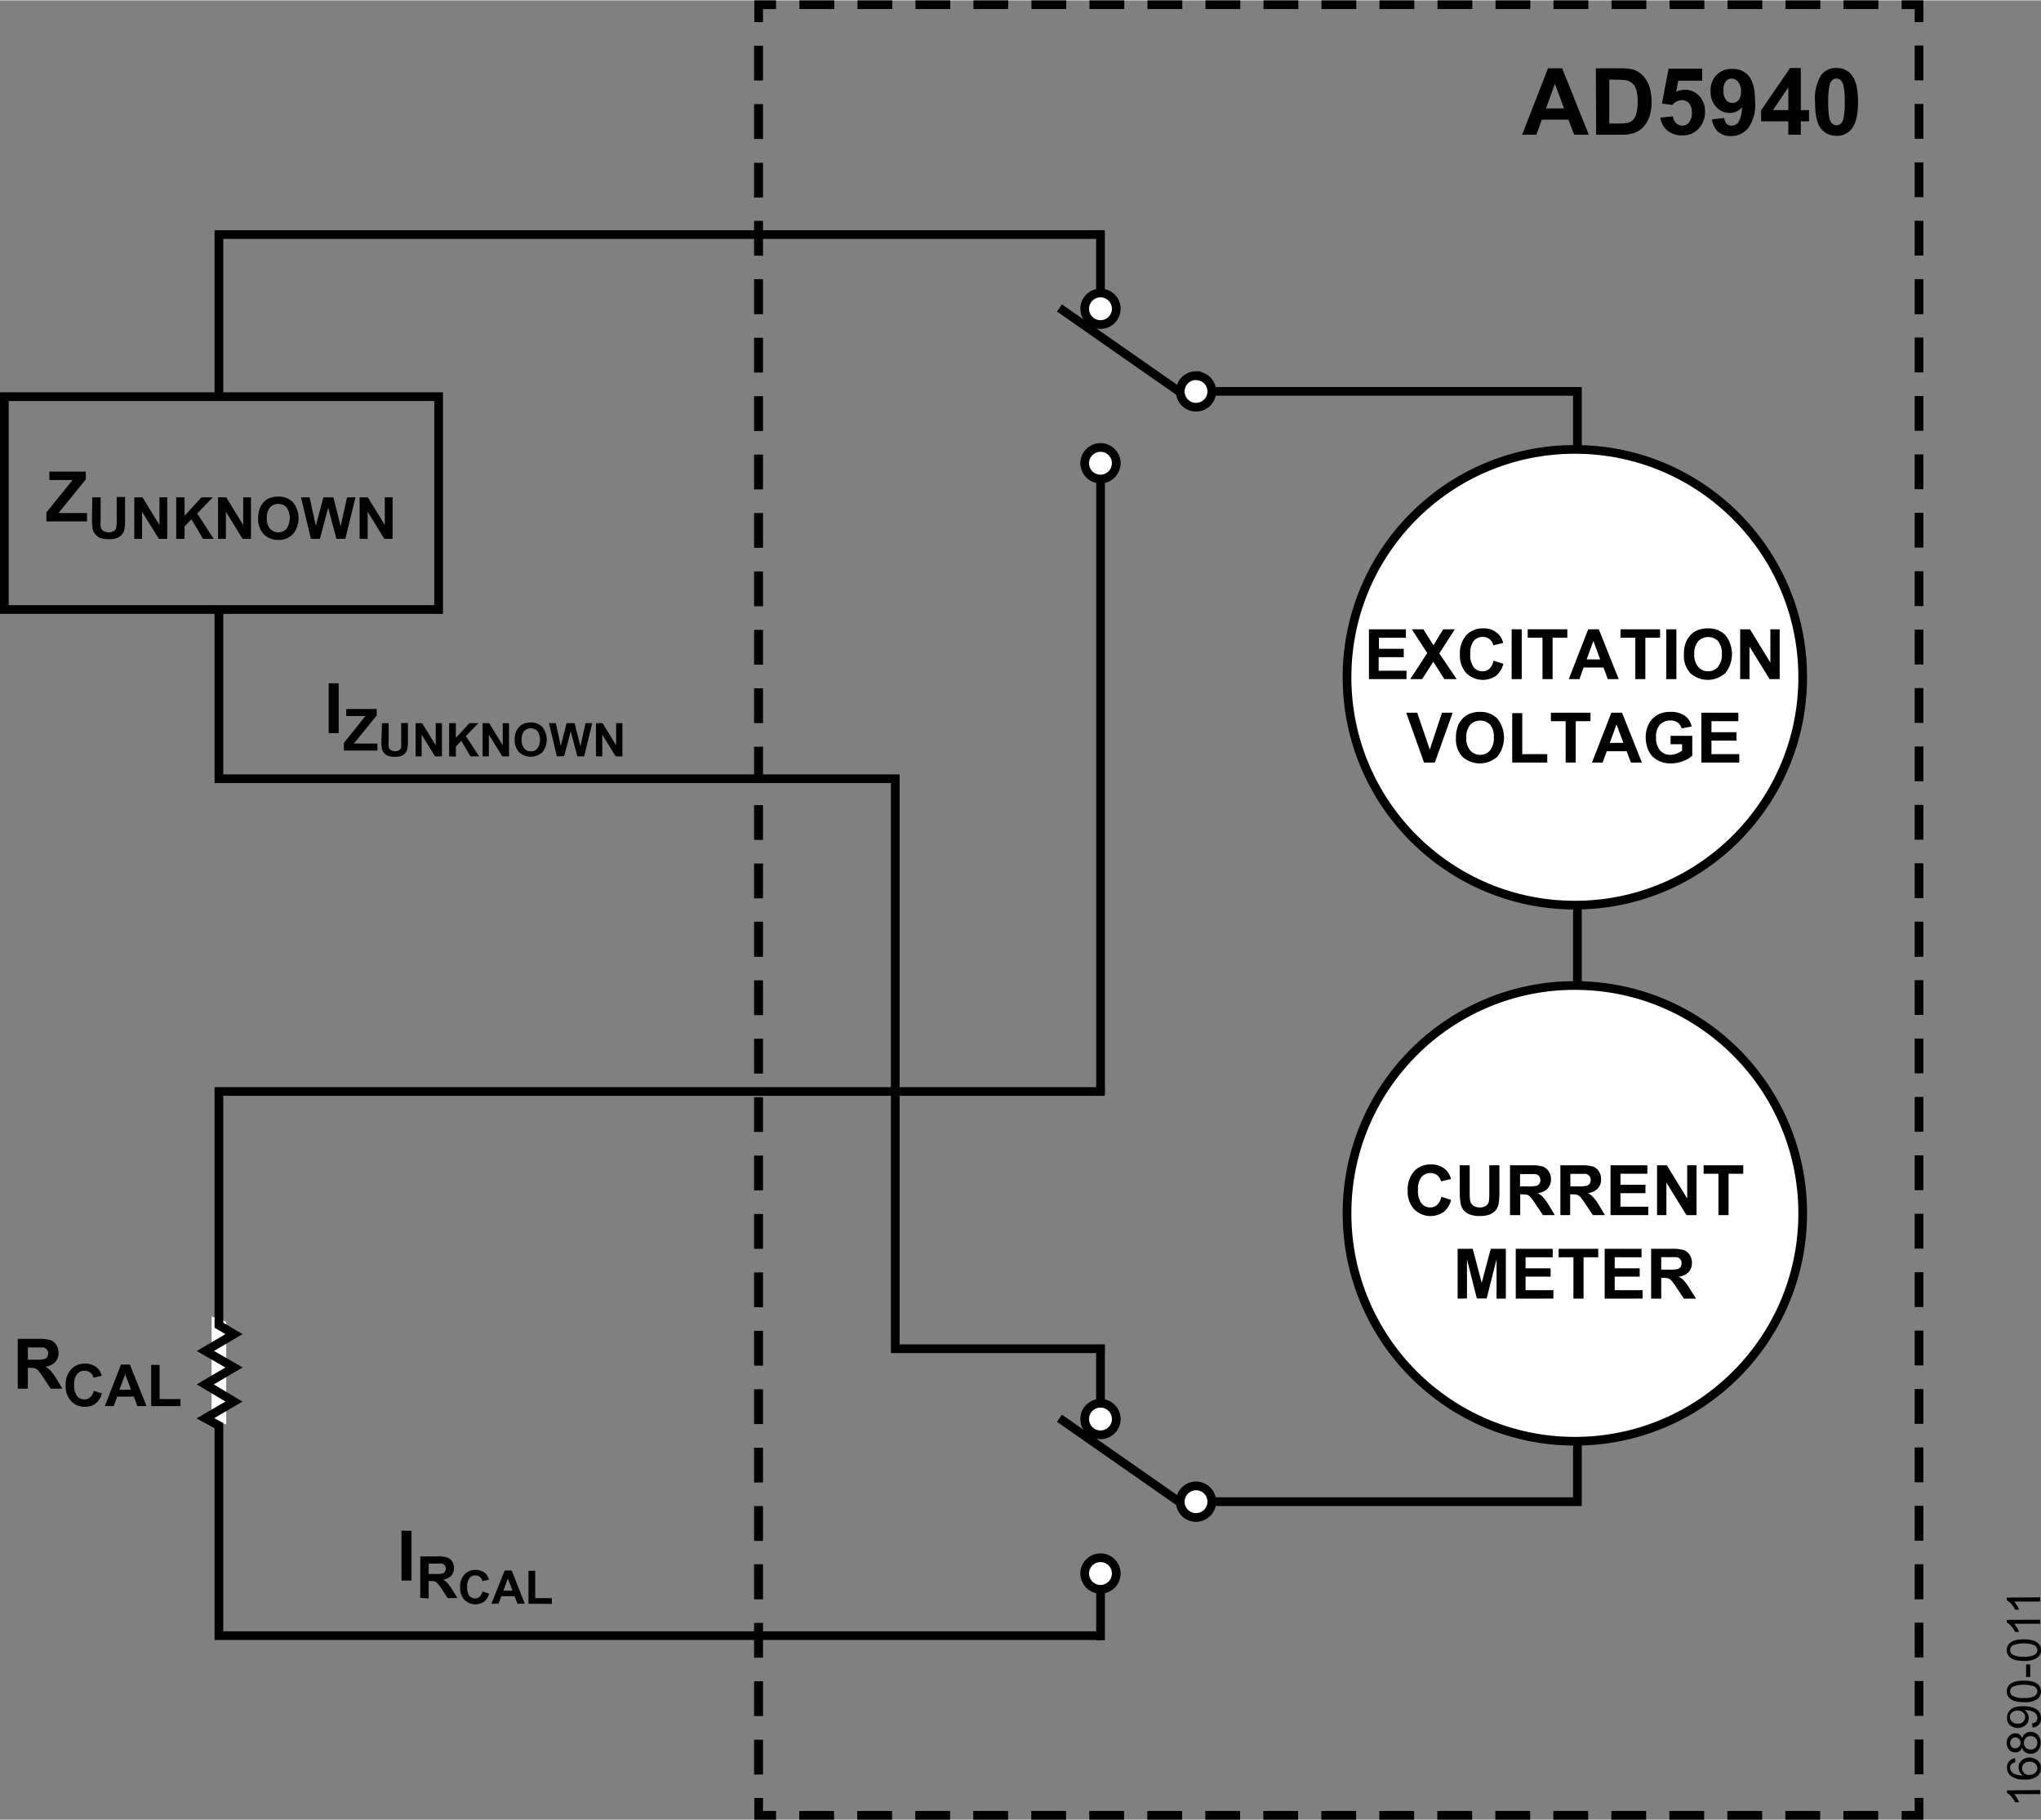 <svg id="b2222657-2aa3-41d8-8c23-b140bb58957a" data-name="b2854147-ad98-47b0-ac3d-6568126b72df" xmlns="http://www.w3.org/2000/svg" width="4.89in" height="4.36in" viewBox="0 0 351.86 313.6"><rect x="0" y="0" width="351.86" height="313.6" fill="#808080" stroke="none"/><title>16890-011</title><polygon points="39 227.76 39 245.48 36.48 244.59 36.48 226.87 39 227.76" fill="#fff"/><polyline points="189.76 281.88 37.74 281.88 37.74 245.67 35.41 244.41 40.34 241.53 35.38 238.57 40.34 235.65 35.41 232.81 40.34 229.9 37.74 228.37 37.74 188.08 190.46 188.08" fill="none" stroke="#000" stroke-miterlimit="14.3" stroke-width="1.5"/><polyline points="37.74 105.45 37.74 134.17 154.34 134.17 154.34 232.42 190.48 232.42" fill="none" stroke="#000" stroke-miterlimit="14.3" stroke-width="1.5"/><polyline points="189.28 40.37 37.74 40.37 37.74 67.87" fill="none" stroke="#000" stroke-miterlimit="14.3" stroke-width="1.5"/><polygon points="330.08 309.85 330.08 312.1 327.83 312.1 327.83 313.6 331.58 313.6 331.58 309.85 330.08 309.85"/><path d="M143.79,312.1h-6v1.5h6Zm10,0h-6v1.5h6Zm10,0h-6v1.5h6Zm10,0h-6v1.5h6Zm10,0h-6v1.5h6Zm10,0h-6v1.5h6Zm10,0h-6v1.5h6Zm10,0h-6v1.5h6Zm10,0h-6v1.5h6Zm10,0h-6v1.5h6Zm10,0h-6v1.5h6Zm10,0h-6v1.5h6Zm10,0h-6v1.5h6Zm10,0h-6v1.5h6Zm10,0h-6v1.5h6Zm10,0h-6v1.5h6Zm10,0h-6v1.5h6Zm10,0h-6v1.5h6Zm10,0h-6v1.5h6Z"/><polygon points="133.79 312.1 131.54 312.1 131.54 309.85 130.04 309.85 130.04 313.6 133.79 313.6 133.79 312.1"/><path d="M131.54,13.82v-6H130v6Zm0,10.07v-6H130v6Zm0,10.07V28H130v6Zm0,10.07V38H130v6Zm0,10.07V48.05H130V54.1Zm0,10.06v-6H130v6Zm0,10.07v-6H130v6Zm0,10.07v-6H130v6Zm0,10.07v-6H130v6Zm0,10.07v-6H130v6Zm0,10.07v-6H130v6Zm0,10.07v-6H130v6Zm0,10.07v-6H130v6Zm0,10.07v-6H130v6Zm0,10.07v-6H130v6Zm0,10.07v-6.05H130v6.05Zm0,10.06v-6H130v6Zm0,10.07v-6H130v6Zm0,10.07v-6H130v6Zm0,10.07v-6H130v6Zm0,10.07v-6H130v6Zm0,10.07v-6H130v6Zm0,10.07v-6H130v6Zm0,10.07v-6H130v6Zm0,10.07v-6H130v6Zm0,10.07v-6H130v6Zm0,10.07v-6.05H130v6.05Zm0,10.06v-6H130v6Zm0,10.07v-6H130v6Zm0,10.07v-6H130v6Z"/><polygon points="131.54 3.75 131.54 1.5 133.79 1.5 133.79 0 130.04 0 130.04 3.75 131.54 3.75"/><path d="M317.82,1.5h6V0h-6Zm-10,0h6V0h-6Zm-10,0h6V0h-6Zm-10,0h6V0h-6Zm-10,0h6V0h-6Zm-10,0h6V0h-6Zm-10,0h6V0h-6Zm-10,0h6V0h-6Zm-10,0h6V0h-6Zm-10,0h6V0h-6Zm-10,0h6V0h-6Zm-10,0h6V0h-6Zm-10,0h6V0h-6Zm-10,0h6V0h-6Zm-10,0h6V0h-6Zm-10,0h6V0h-6Zm-10,0h6V0h-6Zm-10,0h6V0h-6Zm-10,0h6V0h-6Z"/><polygon points="327.83 1.5 330.08 1.5 330.08 3.75 331.58 3.75 331.58 0 327.83 0 327.83 1.5"/><path d="M330.08,299.78v6h1.5v-6Zm0-10.07v6h1.5v-6Zm0-10.07v6h1.5v-6Zm0-10.07v6.05h1.5v-6.05Zm0-10.06v6h1.5v-6Zm0-10.07v6h1.5v-6Zm0-10.07v6h1.5v-6Zm0-10.07v6h1.5v-6Zm0-10.07v6h1.5v-6Zm0-10.07v6h1.5v-6Zm0-10.07v6h1.5v-6Zm0-10.07v6h1.5v-6Zm0-10.07v6h1.5v-6Zm0-10.07v6h1.5v-6Zm0-10.07v6.05h1.5v-6.05Zm0-10.07v6h1.5v-6Zm0-10.06v6h1.5v-6Zm0-10.07v6h1.5v-6Zm0-10.07v6h1.5v-6Zm0-10.07v6h1.5v-6Zm0-10.07v6h1.5v-6Zm0-10.07v6h1.5v-6Zm0-10.07v6h1.5v-6Zm0-10.07v6h1.5v-6Zm0-10.07v6h1.5v-6Zm0-10.07V54.1h1.5V48.05Zm0-10.07v6h1.5V38Zm0-10.06v6h1.5v-6Zm0-10.07v6h1.5v-6Zm0-10.07v6h1.5v-6Z"/><path d="M8,89.82V88.26l4.51-5.58h-4V81.23h6.28v1.35l-4.7,5.79H15v1.45Z"/><path d="M15.91,85.66h1.44v3.88a8,8,0,0,0,0,1.2,1.18,1.18,0,0,0,.45.7,1.81,1.81,0,0,0,1.88,0,1,1,0,0,0,.37-.62,7.08,7.08,0,0,0,.07-1.22v-4h1.44v3.76a10.06,10.06,0,0,1-.11,1.82,2.05,2.05,0,0,1-.44.9,2.25,2.25,0,0,1-.84.59,3.59,3.59,0,0,1-1.38.21,4.08,4.08,0,0,1-1.55-.23A2.33,2.33,0,0,1,16.4,92a2,2,0,0,1-.4-.79,8.54,8.54,0,0,1-.14-1.82Z"/><path d="M23.15,92.82V85.66h1.41l2.93,4.78V85.66h1.34v7.16H27.38l-2.89-4.67v4.67Z"/><path d="M30.38,92.82V85.66h1.44v3.18l2.92-3.18h1.95L34,88.45l2.84,4.37H35l-2-3.36-1.18,1.2v2.16Z"/><path d="M37.59,92.82V85.66H39l2.93,4.78V85.66h1.34v7.16H41.82l-2.88-4.67v4.67Z"/><path d="M44.51,89.29a4.45,4.45,0,0,1,.33-1.84,3.35,3.35,0,0,1,.66-1,2.74,2.74,0,0,1,.93-.65A4,4,0,0,1,48,85.54a3.32,3.32,0,0,1,2.53,1,4.39,4.39,0,0,1,0,5.44A3.32,3.32,0,0,1,48,93a3.36,3.36,0,0,1-2.54-1A3.7,3.7,0,0,1,44.51,89.29ZM46,89.24a2.65,2.65,0,0,0,.56,1.84,1.92,1.92,0,0,0,2.84,0,3.4,3.4,0,0,0,0-3.7,2,2,0,0,0-2.83,0l0,0A2.7,2.7,0,0,0,46,89.24Z"/><path d="M53.6,92.82l-1.71-7.16h1.48l1.08,4.92,1.3-4.92h1.72l1.26,5,1.1-5h1.45l-1.74,7.16H58l-1.43-5.35-1.42,5.35Z"/><path d="M62,92.82V85.66h1.41l2.93,4.78V85.66h1.34v7.16H66.26l-2.88-4.67v4.67Z"/><path d="M3.06,239.31v-8.59H6.71a6.44,6.44,0,0,1,2,.23,2,2,0,0,1,1,.82,2.52,2.52,0,0,1,.38,1.36,2.28,2.28,0,0,1-.57,1.59,2.74,2.74,0,0,1-1.7.8,3.8,3.8,0,0,1,.93.72,11.38,11.38,0,0,1,1,1.39l1,1.68h-2l-1.25-1.87a11.27,11.27,0,0,0-.92-1.26,1.17,1.17,0,0,0-.52-.36,2.84,2.84,0,0,0-.87-.1H4.8v3.59Zm1.74-5H6.08a6.79,6.79,0,0,0,1.56-.1.9.9,0,0,0,.49-.37,1.1,1.1,0,0,0,.17-.64,1,1,0,0,0-.88-1H4.8Z"/><path d="M16.16,239.68l1.4.44a3.16,3.16,0,0,1-1.07,1.74,3,3,0,0,1-1.9.57,3.08,3.08,0,0,1-2.35-1,3.78,3.78,0,0,1-.92-2.67,3.89,3.89,0,0,1,.93-2.77,3.16,3.16,0,0,1,2.42-1,3,3,0,0,1,2.14.78,2.8,2.8,0,0,1,.73,1.31l-1.43.35a1.42,1.42,0,0,0-.53-.88,1.46,1.46,0,0,0-1-.33,1.63,1.63,0,0,0-1.29.58,2.77,2.77,0,0,0-.5,1.85,3,3,0,0,0,.49,1.93,1.59,1.59,0,0,0,1.27.58,1.41,1.41,0,0,0,1-.37A2.11,2.11,0,0,0,16.16,239.68Z"/><path d="M25.26,242.31H23.68l-.62-1.63H20.2l-.59,1.63H18.07l2.79-7.16h1.53Zm-2.67-2.83-1-2.66-1,2.66Z"/><path d="M26.06,242.31v-7.1h1.45v5.89H31.1v1.21Z"/><path d="M56.66,126.31v-8.59h1.73v8.59Z"/><path d="M59.28,129.31V128L63,123.37H59.7v-1.22h5.24v1.13L61,128.11h4.07v1.2Z"/><path d="M65.85,124.59H67v3.1a7.53,7.53,0,0,0,0,.95.93.93,0,0,0,.35.57,1.32,1.32,0,0,0,.77.21,1.15,1.15,0,0,0,.74-.2.75.75,0,0,0,.3-.49,6.7,6.7,0,0,0,0-1v-3.16h1.16v3a7.13,7.13,0,0,1-.1,1.46,1.65,1.65,0,0,1-.34.72,1.77,1.77,0,0,1-.68.47,3.16,3.16,0,0,1-1.1.17,3.1,3.1,0,0,1-1.24-.19,1.82,1.82,0,0,1-.67-.49,1.78,1.78,0,0,1-.33-.64,7.81,7.81,0,0,1-.11-1.45Z"/><path d="M71.65,130.31v-5.72h1.12l2.35,3.82v-3.82h1.07v5.72H75l-2.31-3.73v3.73Z"/><path d="M77.43,130.31v-5.72h1.16v2.54l2.33-2.54h1.56l-2.16,2.23,2.27,3.49H81.1l-1.58-2.68-.93,1v1.73Z"/><path d="M83.2,130.31v-5.72h1.13l2.34,3.82v-3.82h1.08v5.72H86.59l-2.31-3.73v3.73Z"/><path d="M88.73,127.48A3.42,3.42,0,0,1,89,126a2.44,2.44,0,0,1,.53-.79,2.23,2.23,0,0,1,.74-.51,3.06,3.06,0,0,1,1.23-.23,2.67,2.67,0,0,1,2,.78,3.52,3.52,0,0,1,0,4.36,3,3,0,0,1-4,0A3,3,0,0,1,88.73,127.48Zm1.2,0a2.11,2.11,0,0,0,.45,1.47,1.46,1.46,0,0,0,1.14.5,1.41,1.41,0,0,0,1.13-.5,2.74,2.74,0,0,0,0-3,1.6,1.6,0,0,0-2.28,0l0,0a2.14,2.14,0,0,0-.43,1.46Z"/><path d="M96,130.31l-1.36-5.72h1.18l.86,3.93,1-3.93h1.38l1,4,.88-4h1.16l-1.39,5.72H99.54L98.39,126l-1.13,4.28Z"/><path d="M102.75,130.31v-5.72h1.13l2.34,3.82v-3.82h1.08v5.72h-1.16l-2.31-3.73v3.73Z"/><path d="M69.21,272.38v-8.59h1.73v8.59Z"/><path d="M72.45,275.38v-7.16h3a5.17,5.17,0,0,1,1.66.19,1.63,1.63,0,0,1,.84.69,2.14,2.14,0,0,1,.31,1.13,2,2,0,0,1-.47,1.33,2.3,2.3,0,0,1-1.42.66,3,3,0,0,1,.77.6A8.28,8.28,0,0,1,78,274l.87,1.4H77.16l-1-1.56a8.85,8.85,0,0,0-.77-1,.94.94,0,0,0-.43-.3,2.56,2.56,0,0,0-.73-.08H73.9v3Zm1.45-4.13H75a5.65,5.65,0,0,0,1.3-.09.79.79,0,0,0,.4-.3,1,1,0,0,0,.15-.54.86.86,0,0,0-.19-.58.84.84,0,0,0-.55-.28,8.34,8.34,0,0,0-1,0H73.9Z"/><path d="M83.19,274.27l1.12.36a2.48,2.48,0,0,1-.86,1.39,2.68,2.68,0,0,1-3.39-.32,3,3,0,0,1-.74-2.13,3.11,3.11,0,0,1,.74-2.22,2.54,2.54,0,0,1,1.94-.8,2.35,2.35,0,0,1,1.71.63,2.24,2.24,0,0,1,.59,1.05l-1.15.27a1.18,1.18,0,0,0-1.21-1,1.25,1.25,0,0,0-1,.46,2.29,2.29,0,0,0-.4,1.48A2.43,2.43,0,0,0,80.9,275a1.31,1.31,0,0,0,1,.46,1.1,1.1,0,0,0,.79-.3A1.73,1.73,0,0,0,83.19,274.27Z"/><path d="M90.47,276.38H89.21l-.5-1.3H86.42l-.47,1.3H84.72L87,270.65h1.22Zm-2.13-2.27L87.55,272l-.77,2.12Z"/><path d="M91.11,276.38V270.7h1.16v4.71h2.87v1Z"/><path d="M187,244.54a2.72,2.72,0,1,0,2.72-2.72h0A2.72,2.72,0,0,0,187,244.54Z" fill="#fff" stroke="#000" stroke-linecap="square" stroke-miterlimit="14.3" stroke-width="1.5"/><line x1="189.72" y1="233.3" x2="189.72" y2="241.57" fill="none" stroke="#000" stroke-linecap="square" stroke-miterlimit="14.3" stroke-width="1.5"/><path d="M192.44,271.17a2.72,2.72,0,1,0-2.72,2.72h0a2.71,2.71,0,0,0,2.71-2.71Z" fill="#fff" stroke="#000" stroke-linecap="square" stroke-miterlimit="14.3" stroke-width="1.5"/><line x1="189.73" y1="281.92" x2="189.73" y2="274.14" fill="none" stroke="#000" stroke-linecap="square" stroke-miterlimit="14.3" stroke-width="1.5"/><path d="M206.2,256.07a2.72,2.72,0,1,0,2.71,2.73v0A2.71,2.71,0,0,0,206.2,256.07Z" fill="#fff" stroke="#000" stroke-linecap="square" stroke-miterlimit="14.3" stroke-width="1.5"/><line x1="203.2" y1="258.75" x2="183.26" y2="244.83" fill="none" stroke="#000" stroke-linecap="square" stroke-miterlimit="14.3" stroke-width="1.5"/><path d="M187,53.16a2.72,2.72,0,1,0,2.72-2.72h0A2.72,2.72,0,0,0,187,53.16Z" fill="#fff" stroke="#000" stroke-linecap="square" stroke-miterlimit="14.3" stroke-width="1.5"/><line x1="189.72" y1="40.37" x2="189.72" y2="50.19" fill="none" stroke="#000" stroke-linecap="square" stroke-miterlimit="14.3" stroke-width="1.5"/><path d="M192.44,79.79a2.72,2.72,0,1,0-2.72,2.72h0a2.71,2.71,0,0,0,2.71-2.71Z" fill="#fff" stroke="#000" stroke-linecap="square" stroke-miterlimit="14.3" stroke-width="1.5"/><line x1="189.73" y1="187.66" x2="189.73" y2="82.76" fill="none" stroke="#000" stroke-linecap="square" stroke-miterlimit="14.3" stroke-width="1.5"/><path d="M206.2,64.69a2.72,2.72,0,1,0,2.71,2.73v0a2.71,2.71,0,0,0-2.71-2.71Z" fill="#fff" stroke="#000" stroke-linecap="square" stroke-miterlimit="14.3" stroke-width="1.5"/><polyline points="209.17 67.4 271.94 67.4 271.94 258.78 209.17 258.78" fill="none" stroke="#000" stroke-linecap="square" stroke-miterlimit="14.3" stroke-width="1.5"/><line x1="203.2" y1="67.37" x2="183.26" y2="53.45" fill="none" stroke="#000" stroke-linecap="square" stroke-miterlimit="14.3" stroke-width="1.5"/><rect x="0.75" y="68.31" width="74.87" height="36.69" fill="none" stroke="#000" stroke-miterlimit="14.3" stroke-width="1.5"/><circle cx="271.5" cy="116.68" r="39.28" fill="#fff" stroke="#000" stroke-linecap="square" stroke-miterlimit="14.3" stroke-width="1.5"/><path d="M236,117v-8.59h6.37v1.46h-4.64v1.9H242v1.45h-4.32v2.33h4.8V117Z"/><path d="M243.11,117l2.94-4.48-2.66-4.11h2l1.73,2.76,1.68-2.76h2l-2.67,4.17,3,4.42H249l-1.91-3-1.91,3Z"/><path d="M257.48,113.82l1.69.54a3.83,3.83,0,0,1-1.29,2.09,4.06,4.06,0,0,1-5.1-.49,4.51,4.51,0,0,1-1.1-3.2,4.65,4.65,0,0,1,1.11-3.33,3.83,3.83,0,0,1,2.91-1.18,3.56,3.56,0,0,1,2.56.93,3.23,3.23,0,0,1,.88,1.58l-1.71.41a1.77,1.77,0,0,0-1.82-1.44,2,2,0,0,0-1.54.68,3.32,3.32,0,0,0-.6,2.22,3.59,3.59,0,0,0,.59,2.32,1.87,1.87,0,0,0,1.52.7,1.74,1.74,0,0,0,1.19-.44A2.62,2.62,0,0,0,257.48,113.82Z"/><path d="M260.6,117v-8.59h1.74V117Z"/><path d="M265.92,117v-7.13h-2.55v-1.46h6.83v1.46h-2.54V117Z"/><path d="M279.06,117h-1.88l-.75-2H273l-.71,2h-1.84l3.35-8.59h1.83Zm-3.19-3.4-1.18-3.18-1.16,3.18Z"/><path d="M281.92,117v-7.13h-2.55v-1.46h6.82v1.46h-2.54V117Z"/><path d="M287.26,117v-8.59H289V117Z"/><path d="M290.3,112.74a5.53,5.53,0,0,1,.39-2.2,3.79,3.79,0,0,1,.8-1.18,3.31,3.31,0,0,1,1.11-.77,4.71,4.71,0,0,1,1.85-.34,4,4,0,0,1,3,1.17,5.27,5.27,0,0,1,0,6.53,4.5,4.5,0,0,1-6.07,0A4.43,4.43,0,0,1,290.3,112.74Zm1.78-.06a3.2,3.2,0,0,0,.68,2.21,2.24,2.24,0,0,0,1.71.76,2.18,2.18,0,0,0,1.7-.75,3.29,3.29,0,0,0,.67-2.24,3.25,3.25,0,0,0-.65-2.21,2.41,2.41,0,0,0-3.41,0l0,0A3.25,3.25,0,0,0,292.08,112.68Z"/><path d="M300,117v-8.59h1.69l3.51,5.74v-5.74h1.61V117h-1.74l-3.46-5.6V117Z"/><path d="M245.5,131.38l-3.07-8.59h1.89l2.17,6.36,2.1-6.36h1.84l-3.07,8.59Z"/><path d="M251,127.14a5.53,5.53,0,0,1,.39-2.2,3.79,3.79,0,0,1,.8-1.18,3.31,3.31,0,0,1,1.11-.77,4.71,4.71,0,0,1,1.85-.34,4,4,0,0,1,3,1.17,5.27,5.27,0,0,1,0,6.53,4.5,4.5,0,0,1-6.07,0A4.43,4.43,0,0,1,251,127.14Zm1.78-.06a3.2,3.2,0,0,0,.68,2.21,2.24,2.24,0,0,0,1.71.76,2.18,2.18,0,0,0,1.7-.75,3.33,3.33,0,0,0,.66-2.24,3.29,3.29,0,0,0-.64-2.21,2.41,2.41,0,0,0-3.41,0l0,0a3.21,3.21,0,0,0-.69,2.23Z"/><path d="M260.7,131.38v-8.52h1.73v7.07h4.31v1.45Z"/><path d="M269.91,131.38v-7.13h-2.54v-1.46h6.82v1.46h-2.54v7.13Z"/><path d="M283.06,131.38h-1.89l-.75-1.95H277l-.71,1.95h-1.84l3.34-8.59h1.84Zm-3.2-3.4-1.18-3.18-1.16,3.2Z"/><path d="M288,128.22v-1.44h3.74v3.42a4.68,4.68,0,0,1-1.58.93,6,6,0,0,1-2.09.4,4.7,4.7,0,0,1-2.35-.57,3.57,3.57,0,0,1-1.51-1.61,5.49,5.49,0,0,1-.5-2.29,5.09,5.09,0,0,1,.56-2.39,3.81,3.81,0,0,1,1.65-1.6,4.52,4.52,0,0,1,2.05-.42,4.11,4.11,0,0,1,2.5.67,3,3,0,0,1,1.16,1.85l-1.72.32a1.81,1.81,0,0,0-.69-1,2.08,2.08,0,0,0-1.25-.36,2.34,2.34,0,0,0-1.8.72,3,3,0,0,0-.67,2.14,3.31,3.31,0,0,0,.68,2.29,2.28,2.28,0,0,0,1.78.77,3.16,3.16,0,0,0,1.09-.22,3.32,3.32,0,0,0,.94-.52v-1.09Z"/><path d="M293.31,131.38v-8.59h6.37v1.46h-4.63v1.9h4.31v1.45h-4.31v2.33h4.79v1.45Z"/><path d="M273.9,23.16h-2.52l-1-2.6h-4.57l-.95,2.6h-2.45l4.46-11.45h2.44Zm-4.26-4.53-1.58-4.25-1.54,4.25Z"/><path d="M275.12,11.71h4.22a8.86,8.86,0,0,1,2.18.21A3.88,3.88,0,0,1,283.25,13a5,5,0,0,1,1.09,1.85,8.58,8.58,0,0,1,.38,2.71,7.47,7.47,0,0,1-.35,2.44,5.12,5.12,0,0,1-1.23,2,4.09,4.09,0,0,1-1.62.92,7.12,7.12,0,0,1-2,.24h-4.35Zm2.31,1.93v7.59h1.73a6.56,6.56,0,0,0,1.4-.11,2,2,0,0,0,.93-.48,2.34,2.34,0,0,0,.6-1.1,7.41,7.41,0,0,0,.24-2.1,6.77,6.77,0,0,0-.24-2,2.55,2.55,0,0,0-.65-1.11,2.27,2.27,0,0,0-1.07-.54,11,11,0,0,0-1.9-.11Z"/><path d="M286.23,20.21l2.18-.22a1.87,1.87,0,0,0,.56,1.17,1.5,1.5,0,0,0,2.12,0l.11-.13a2.61,2.61,0,0,0,.47-1.69,2.35,2.35,0,0,0-.47-1.58A1.59,1.59,0,0,0,290,17.2a2.22,2.22,0,0,0-1.7.84l-1.78-.26,1.13-6h5.8v2.06h-4.14l-.34,1.94a3.39,3.39,0,0,1,1.5-.37,3.3,3.3,0,0,1,2.47,1.07,3.83,3.83,0,0,1,1,2.75,4.12,4.12,0,0,1-.82,2.53,3.64,3.64,0,0,1-3.1,1.51,3.85,3.85,0,0,1-2.59-.85A3.52,3.52,0,0,1,286.23,20.21Z"/><path d="M295.14,20.51l2.13-.23a1.54,1.54,0,0,0,.4,1,1.17,1.17,0,0,0,.87.31A1.42,1.42,0,0,0,299.7,21a5.32,5.32,0,0,0,.61-2.59,2.64,2.64,0,0,1-2.07,1,3.13,3.13,0,0,1-2.34-1,3.8,3.8,0,0,1-1-2.72,3.8,3.8,0,0,1,1-2.8,3.5,3.5,0,0,1,2.63-1.07A3.54,3.54,0,0,1,301.45,13c.75.89,1.12,2.37,1.12,4.43A7.05,7.05,0,0,1,301.41,22a3.78,3.78,0,0,1-3,1.39,3.31,3.31,0,0,1-2.18-.71A3.49,3.49,0,0,1,295.14,20.51Zm5-4.8a2.51,2.51,0,0,0-.49-1.65,1.44,1.44,0,0,0-1.13-.58,1.29,1.29,0,0,0-1,.48,2.43,2.43,0,0,0-.4,1.57,2.42,2.42,0,0,0,.44,1.63,1.4,1.4,0,0,0,2,.19,1.7,1.7,0,0,0,.19-.19,2.15,2.15,0,0,0,.39-1.45Z"/><path d="M308.3,23.16V20.85h-4.69V18.93l5-7.27h1.84v7.26h1.42v1.93h-1.42v2.31Zm0-4.24V15l-2.64,3.91Z"/><path d="M316.6,11.66a3.09,3.09,0,0,1,2.6,1.19c.75.93,1.12,2.49,1.12,4.66s-.37,3.72-1.12,4.67a3.15,3.15,0,0,1-2.6,1.17,3.26,3.26,0,0,1-2.69-1.28c-.69-.86-1-2.38-1-4.58A7.55,7.55,0,0,1,314,12.83,3.12,3.12,0,0,1,316.6,11.66Zm0,1.82a1.14,1.14,0,0,0-.71.25,1.68,1.68,0,0,0-.48.91,12.55,12.55,0,0,0-.23,2.87,12.83,12.83,0,0,0,.2,2.77,1.9,1.9,0,0,0,.52,1,1.06,1.06,0,0,0,.7.25,1.08,1.08,0,0,0,.71-.25,1.77,1.77,0,0,0,.49-.91,12.46,12.46,0,0,0,.22-2.86,12.23,12.23,0,0,0-.2-2.77,2,2,0,0,0-.51-1A1.09,1.09,0,0,0,316.6,13.48Z"/><circle cx="271.5" cy="209.09" r="39.28" fill="#fff" stroke="#000" stroke-linecap="square" stroke-miterlimit="14.3" stroke-width="1.5"/><path d="M248.48,206.23l1.68.54a3.83,3.83,0,0,1-1.29,2.09,4,4,0,0,1-5.09-.49,4.46,4.46,0,0,1-1.1-3.2,4.75,4.75,0,0,1,1.1-3.33,3.78,3.78,0,0,1,2.92-1.18,3.56,3.56,0,0,1,2.56.93,3.35,3.35,0,0,1,.88,1.58l-1.72.41a1.81,1.81,0,0,0-.64-1.06,1.84,1.84,0,0,0-1.17-.38,2,2,0,0,0-1.55.68,3.32,3.32,0,0,0-.6,2.22,3.59,3.59,0,0,0,.59,2.32,1.87,1.87,0,0,0,1.52.7,1.74,1.74,0,0,0,1.19-.44A2.56,2.56,0,0,0,248.48,206.23Z"/><path d="M251.64,200.8h1.73v4.65a8.69,8.69,0,0,0,.07,1.44,1.4,1.4,0,0,0,.53.85,1.85,1.85,0,0,0,1.14.32,1.69,1.69,0,0,0,1.11-.31,1.24,1.24,0,0,0,.46-.74,10.13,10.13,0,0,0,.07-1.46V200.8h1.74v4.51a12.34,12.34,0,0,1-.14,2.19,2.42,2.42,0,0,1-.52,1.08,2.92,2.92,0,0,1-1,.7,4.48,4.48,0,0,1-1.66.26,4.71,4.71,0,0,1-1.86-.29,2.59,2.59,0,0,1-1-.73,2.33,2.33,0,0,1-.48-1,10,10,0,0,1-.17-2.18Z"/><path d="M260.32,209.39V200.8H264a6.44,6.44,0,0,1,2,.23,2,2,0,0,1,1,.83,2.38,2.38,0,0,1,.38,1.35,2.28,2.28,0,0,1-.57,1.6,2.81,2.81,0,0,1-1.7.79,4.63,4.63,0,0,1,.93.72,9.89,9.89,0,0,1,1,1.4l1,1.67H266l-1.26-1.87a11.19,11.19,0,0,0-.91-1.26,1.35,1.35,0,0,0-.52-.36,3.18,3.18,0,0,0-.87-.09h-.36v3.58Zm1.73-4.95h1.29a6.28,6.28,0,0,0,1.56-.11.91.91,0,0,0,.48-.36,1.14,1.14,0,0,0,.18-.65,1,1,0,0,0-.89-1h-2.62Z"/><path d="M269,209.39V200.8h3.65a6.44,6.44,0,0,1,2,.23,2,2,0,0,1,1,.83,2.45,2.45,0,0,1,.37,1.35,2.28,2.28,0,0,1-.57,1.6,2.7,2.7,0,0,1-1.7.79,3.8,3.8,0,0,1,.93.72,8.68,8.68,0,0,1,1,1.4l1,1.67H274.6l-1.25-1.87a11.19,11.19,0,0,0-.91-1.26,1.47,1.47,0,0,0-.53-.36,3.18,3.18,0,0,0-.87-.09h-.35v3.58Zm1.73-4.95H272a6.28,6.28,0,0,0,1.56-.11,1,1,0,0,0,.49-.36,1.13,1.13,0,0,0,.17-.65,1,1,0,0,0-.23-.7,1,1,0,0,0-.65-.34h-2.62Z"/><path d="M277.65,209.39V200.8H284v1.46h-4.64v1.9h4.31v1.45h-4.31v2.33h4.8v1.45Z"/><path d="M285.67,209.39V200.8h1.69l3.51,5.74V200.8h1.61v8.59h-1.74l-3.46-5.6v5.6Z"/><path d="M296.25,209.39v-7.13H293.7V200.8h6.83v1.46H298v7.13Z"/><path d="M251.29,223.79V215.2h2.6l1.55,5.86L257,215.2h2.6v8.59H258V217l-1.71,6.76H254.6L252.9,217v6.76Z"/><path d="M261.31,223.79V215.2h6.37v1.46H263v1.9h4.32V220H263v2.33h4.8v1.45Z"/><path d="M271.25,223.79v-7.13H268.7V215.2h6.83v1.46H273v7.13Z"/><path d="M276.64,223.79V215.2H283v1.46h-4.63v1.9h4.31V220h-4.31v2.33h4.8v1.45Z"/><path d="M284.65,223.79V215.2h3.65a6.44,6.44,0,0,1,2,.23,2,2,0,0,1,1,.83,2.38,2.38,0,0,1,.38,1.35,2.28,2.28,0,0,1-.57,1.6,2.7,2.7,0,0,1-1.7.79,3.8,3.8,0,0,1,.93.72,10.5,10.5,0,0,1,1,1.4l1.05,1.67H290.3l-1.25-1.87a11.27,11.27,0,0,0-.92-1.26,1.35,1.35,0,0,0-.52-.36,3.18,3.18,0,0,0-.87-.09h-.35v3.58Zm1.74-5h1.28a6.79,6.79,0,0,0,1.56-.1,1,1,0,0,0,.49-.36,1.15,1.15,0,0,0,.17-.65,1,1,0,0,0-.23-.7,1,1,0,0,0-.65-.34h-2.62Z"/><path d="M351.71,308.49v.7h-4.48a3.16,3.16,0,0,1,.48.67,3.94,3.94,0,0,1,.37.74h-.68a4.49,4.49,0,0,0-.67-1A2.88,2.88,0,0,0,346,309v-.45Z"/><path d="M347.39,303l.05.7a1.47,1.47,0,0,0-.6.26,1,1,0,0,0-.11,1.3,1.51,1.51,0,0,0,.7.52,3.77,3.77,0,0,0,1.33.2,1.73,1.73,0,0,1-.58-.62,1.71,1.71,0,0,1-.18-.77,1.61,1.61,0,0,1,.51-1.2,1.89,1.89,0,0,1,1.34-.49,2,2,0,0,1,1,.23,1.69,1.69,0,0,1,1,1.56,1.82,1.82,0,0,1-.65,1.43,3.23,3.23,0,0,1-2.13.56,3.8,3.8,0,0,1-2.41-.62,1.75,1.75,0,0,1-.66-1.44,1.54,1.54,0,0,1,1.43-1.62Zm2.47,2.87a1.49,1.49,0,0,0,.69-.16,1.13,1.13,0,0,0,.51-.43,1.06,1.06,0,0,0,.17-.58,1,1,0,0,0-.36-.76,1.37,1.37,0,0,0-1-.33,1.32,1.32,0,0,0-.93.32,1,1,0,0,0-.34.8,1.07,1.07,0,0,0,.34.81,1.27,1.27,0,0,0,.92.37Z"/><path d="M348.61,301.15a1.26,1.26,0,0,1-.46.65,1.21,1.21,0,0,1-.71.21,1.39,1.39,0,0,1-1.05-.45,1.59,1.59,0,0,1-.43-1.19,1.68,1.68,0,0,1,.44-1.21,1.41,1.41,0,0,1,1.06-.45,1.32,1.32,0,0,1,.69.2,1.41,1.41,0,0,1,.46.64,1.49,1.49,0,0,1,.55-.8,1.47,1.47,0,0,1,.91-.28,1.65,1.65,0,0,1,1.24.52,2.12,2.12,0,0,1,0,2.74,1.7,1.7,0,0,1-1.26.51,1.55,1.55,0,0,1-.93-.28A1.4,1.4,0,0,1,348.61,301.15Zm-1.2.15a.9.9,0,0,0,.67-.27,1,1,0,0,0,0-1.34.82.82,0,0,0-.63-.26.89.89,0,0,0-.65.27.9.9,0,0,0-.26.66.89.89,0,0,0,.26.67.82.82,0,0,0,.61.27Zm2.65.22a1.3,1.3,0,0,0,.58-.14,1.11,1.11,0,0,0,.44-.42,1.31,1.31,0,0,0,.15-.61,1.15,1.15,0,0,0-.32-.83,1.2,1.2,0,0,0-1.67,0,1.15,1.15,0,0,0-.33.84,1.11,1.11,0,0,0,1.07,1.15h.08Z"/><path d="M350.39,297.68l-.07-.67a1.24,1.24,0,0,0,.7-.33.92.92,0,0,0,.21-.62,1,1,0,0,0-.15-.57,1.24,1.24,0,0,0-.39-.4,2.28,2.28,0,0,0-.67-.26,3.56,3.56,0,0,0-.86-.11H349a1.64,1.64,0,0,1,.54.57,1.56,1.56,0,0,1,.21.79,1.59,1.59,0,0,1-.52,1.21,2.15,2.15,0,0,1-2.76,0A1.71,1.71,0,0,1,346,296a1.78,1.78,0,0,1,.3-1,1.86,1.86,0,0,1,.86-.71,4.41,4.41,0,0,1,1.61-.24,5.22,5.22,0,0,1,1.75.24,2.1,2.1,0,0,1,1,.71,1.81,1.81,0,0,1,.34,1.1,1.5,1.5,0,0,1-1.38,1.61h0Zm-2.53-2.88a1.35,1.35,0,0,0-1,.33,1,1,0,0,0-.36.77,1,1,0,0,0,.39.82,1.42,1.42,0,0,0,1,.34,1.18,1.18,0,0,0,.89-.33,1.11,1.11,0,0,0,.34-.81,1.07,1.07,0,0,0-.34-.8,1.34,1.34,0,0,0-.92-.32Z"/><path d="M348.89,293.34a5.07,5.07,0,0,1-1.64-.21,2,2,0,0,1-.95-.62,1.52,1.52,0,0,1-.34-1,1.64,1.64,0,0,1,.19-.81,1.53,1.53,0,0,1,.53-.57,3.2,3.2,0,0,1,.85-.36,6.21,6.21,0,0,1,1.36-.13,5,5,0,0,1,1.62.21,2,2,0,0,1,1,.62,1.72,1.72,0,0,1-.26,2.34A3.77,3.77,0,0,1,348.89,293.34Zm0-.72a3.55,3.55,0,0,0,1.87-.33,1,1,0,0,0,.47-.82,1,1,0,0,0-.47-.81,5.49,5.49,0,0,0-3.75,0,1,1,0,0,0-.47.82.89.89,0,0,0,.41.77A3.61,3.61,0,0,0,348.89,292.62Z"/><path d="M350,289h-.71v-2.16H350Z"/><path d="M348.89,286.23a5.07,5.07,0,0,1-1.64-.21,2,2,0,0,1-.95-.63,1.52,1.52,0,0,1-.34-1,1.64,1.64,0,0,1,.19-.81,1.53,1.53,0,0,1,.53-.57,2.66,2.66,0,0,1,.85-.36,5.65,5.65,0,0,1,1.36-.13,5,5,0,0,1,1.62.21,2,2,0,0,1,1,.62,1.52,1.52,0,0,1,.34,1,1.57,1.57,0,0,1-.6,1.3A3.71,3.71,0,0,1,348.89,286.23Zm0-.73a3.55,3.55,0,0,0,1.87-.33,1,1,0,0,0,.47-.81,1,1,0,0,0-.47-.82,5.49,5.49,0,0,0-3.75,0,1,1,0,0,0-.47.83.89.89,0,0,0,.41.77A3.7,3.7,0,0,0,348.89,285.5Z"/><path d="M351.71,279.13v.7h-4.48a3.16,3.16,0,0,1,.48.67,3.94,3.94,0,0,1,.37.74h-.68a4.17,4.17,0,0,0-.67-1,2.6,2.6,0,0,0-.77-.63v-.45Z"/><path d="M351.71,275.27V276h-4.48a3.09,3.09,0,0,1,.48.66,3.94,3.94,0,0,1,.37.74h-.68a4.49,4.49,0,0,0-.67-1,2.88,2.88,0,0,0-.77-.62v-.46Z"/></svg>